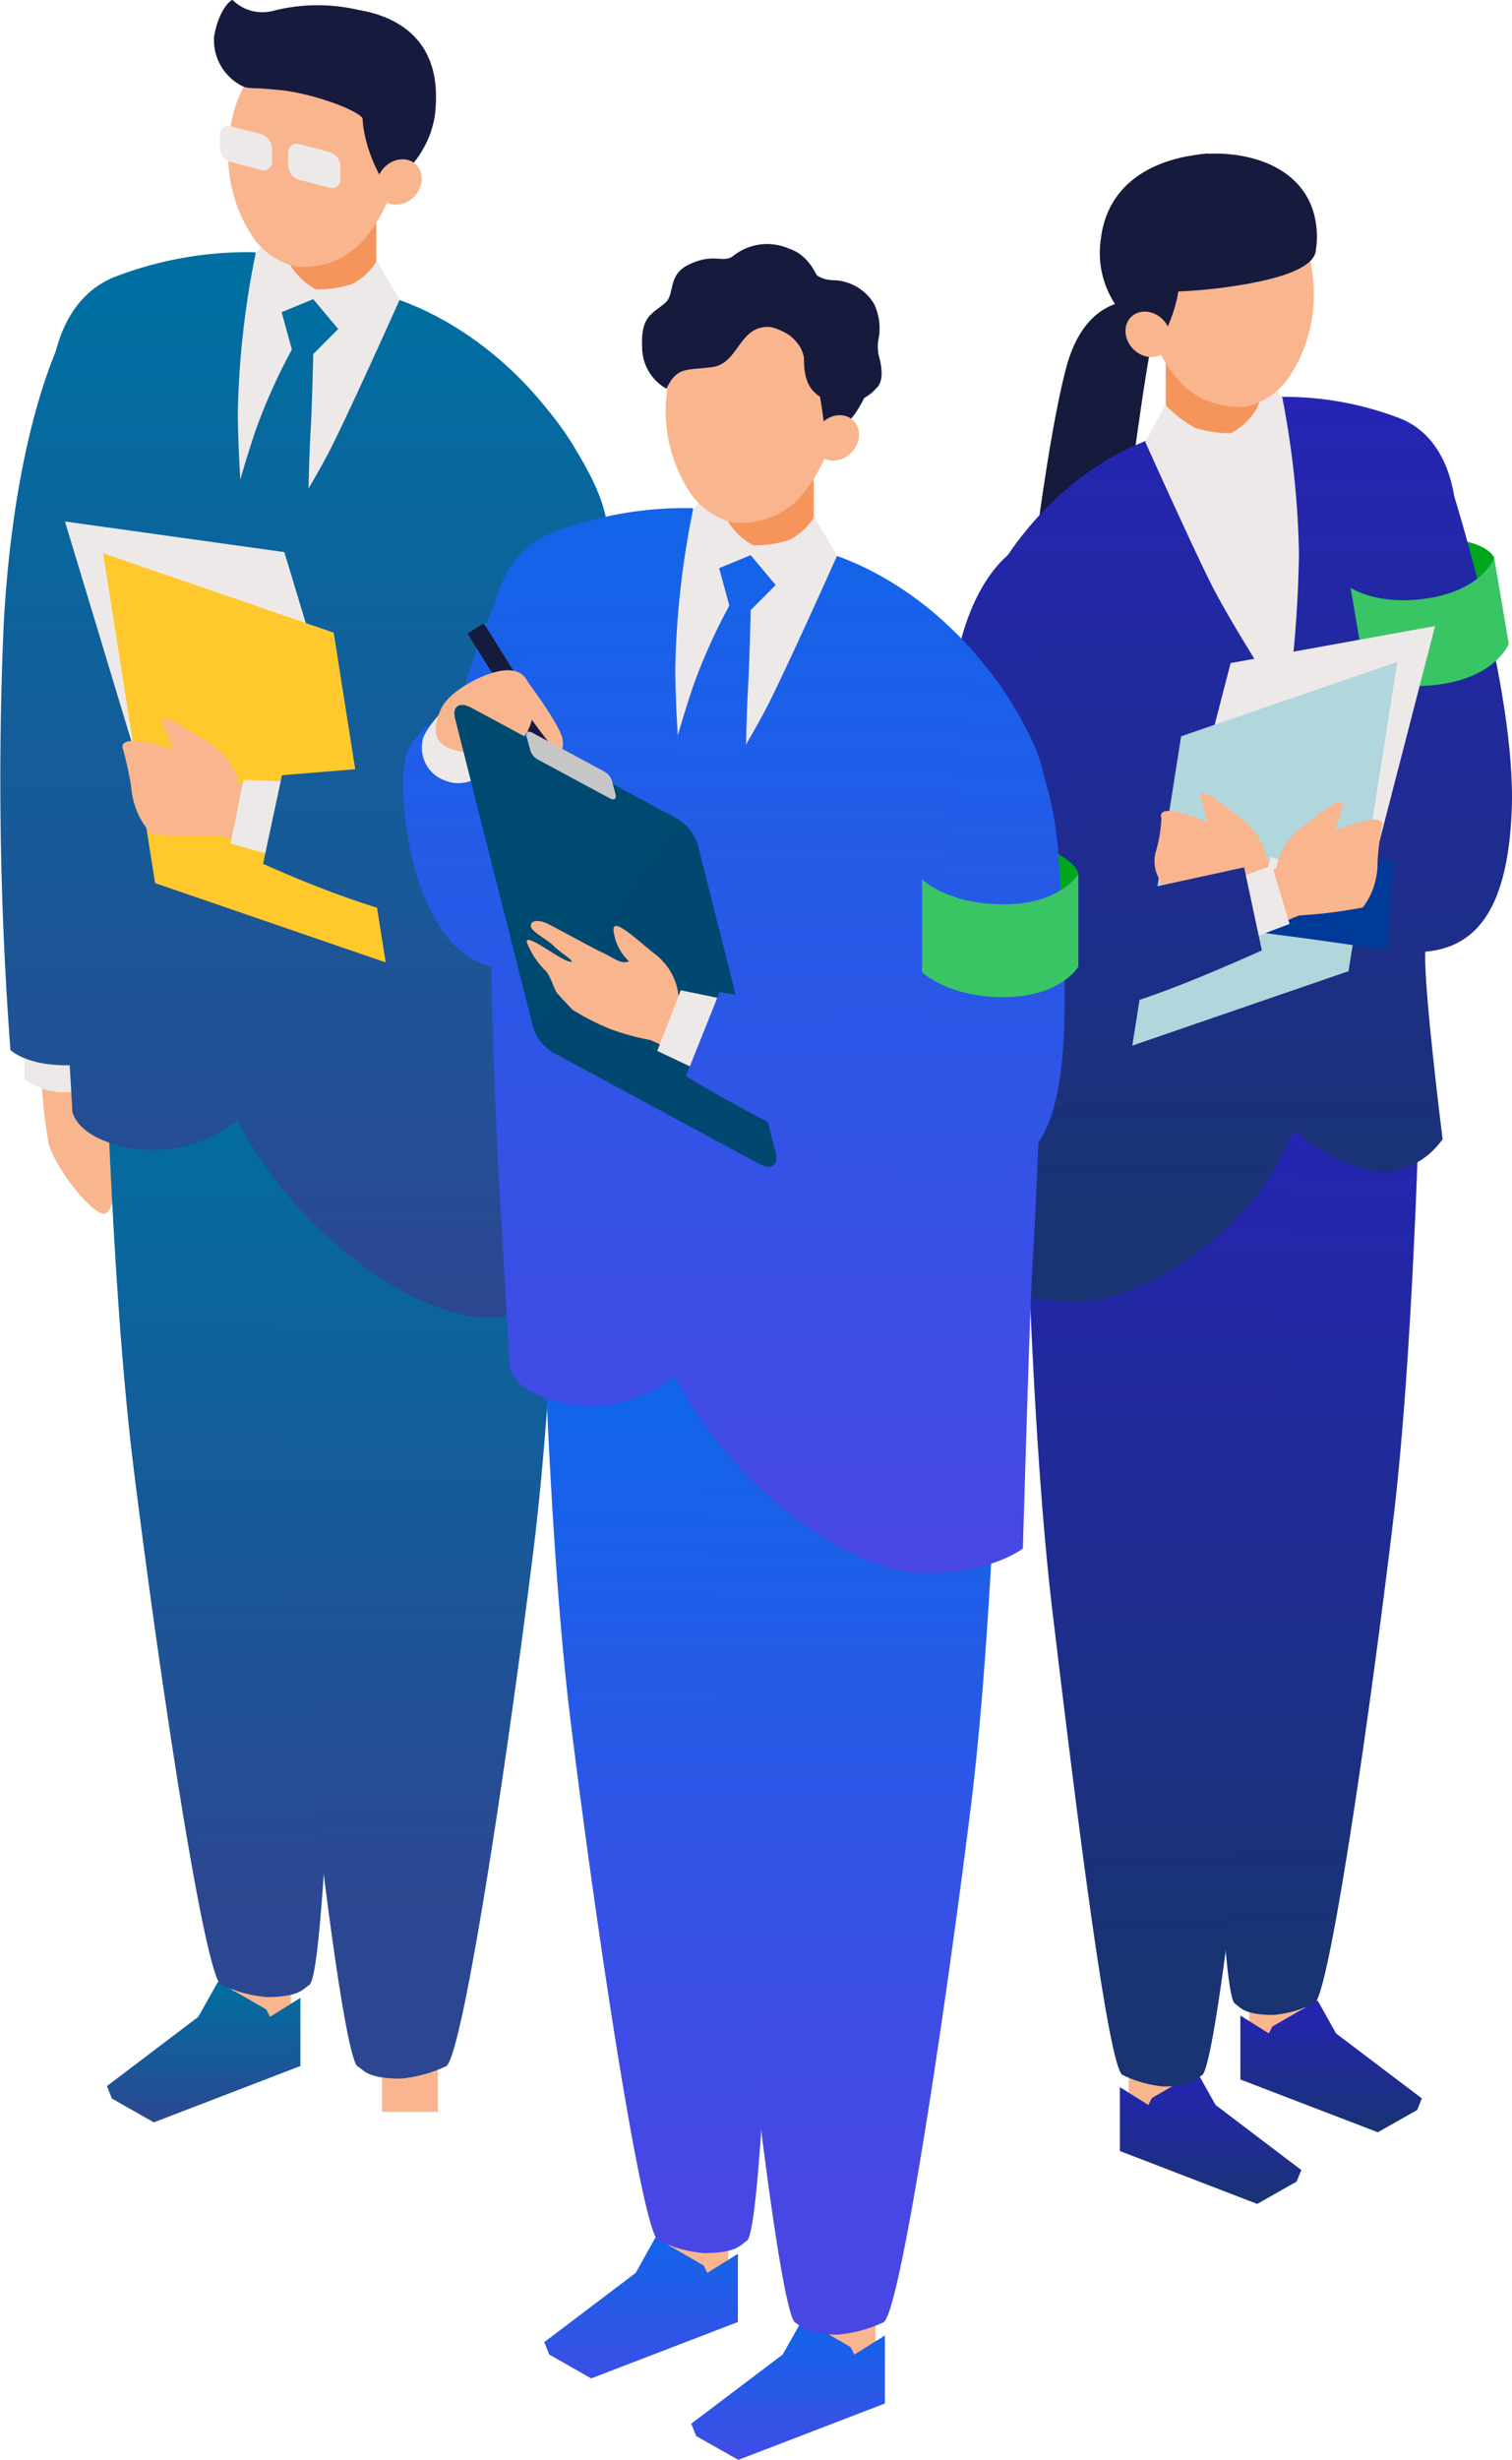 <svg xmlns="http://www.w3.org/2000/svg" xmlns:xlink="http://www.w3.org/1999/xlink" width="122" height="198.359" viewBox="0 0 122 198.359"><defs><linearGradient id="a" x1="0.5" x2="0.5" y2="1" gradientUnits="objectBoundingBox"><stop offset="0" stop-color="#2524b4"/><stop offset="1" stop-color="#193373"/></linearGradient><linearGradient id="b" x1="0.5" y1="0.068" x2="0.5" y2="0.937" xlink:href="#a"/><linearGradient id="c" x1="0.5" y1="0" x2="0.5" xlink:href="#a"/><linearGradient id="d" x1="0.5" y1="0.034" x2="0.5" y2="0.87" xlink:href="#a"/><linearGradient id="e" x1="0.5" y1="-0.003" x2="0.5" y2="0.888" xlink:href="#a"/><linearGradient id="f" x1="0.5" y1="-0.188" x2="0.5" y2="1.529" xlink:href="#a"/><linearGradient id="g" x1="0.5" y1="-0.336" x2="0.5" y2="1.4" xlink:href="#a"/><linearGradient id="h" x1="0.5" y1="-0.063" x2="0.5" y2="1.333" gradientUnits="objectBoundingBox"><stop offset="0" stop-color="#006fa1"/><stop offset="1" stop-color="#2c4791"/></linearGradient><linearGradient id="i" x1="0.5" y1="0" x2="0.5" y2="1" xlink:href="#h"/><linearGradient id="j" x1="0.5" y1="0.12" x2="0.5" y2="0.921" xlink:href="#h"/><linearGradient id="l" x1="0.5" y1="0.079" x2="0.5" y2="0.85" xlink:href="#h"/><linearGradient id="m" x1="0.5" y1="0.032" x2="0.5" y2="0.993" xlink:href="#h"/><linearGradient id="n" x1="0.501" y1="-0.041" x2="0.501" y2="3.101" xlink:href="#h"/><linearGradient id="o" x1="0.5" y1="-0.218" x2="0.5" y2="1.719" xlink:href="#h"/><linearGradient id="p" x1="0.5" y1="-0.025" x2="0.5" y2="1.311" gradientUnits="objectBoundingBox"><stop offset="0" stop-color="#1165e9"/><stop offset="1" stop-color="#4847e4"/></linearGradient><linearGradient id="q" x1="0.5" y1="0.2" x2="0.5" y2="0.931" xlink:href="#p"/><linearGradient id="r" x1="0.5" y1="0.027" x2="0.5" y2="1.153" xlink:href="#p"/><linearGradient id="s" x1="0.5" y1="0.156" x2="0.5" y2="0.86" xlink:href="#p"/><linearGradient id="t" x1="0.5" y1="-0.014" x2="0.5" y2="0.972" xlink:href="#p"/><linearGradient id="u" x1="0.501" y1="-0.16" x2="0.501" y2="2.381" xlink:href="#p"/><linearGradient id="v" x1="0.499" y1="-0.828" x2="0.499" y2="3.221" xlink:href="#p"/><linearGradient id="w" x1="0.499" y1="-0.189" x2="0.499" y2="3.032" xlink:href="#p"/><linearGradient id="x" x1="0.5" y1="-0.313" x2="0.5" y2="1.693" xlink:href="#p"/></defs><g transform="translate(-0.001)" style="isolation:isolate"><g transform="translate(0.001 0)"><path d="M132.259,49.554c-.1-.507-1.793-2.019-5.94-1.313s-2.083,7.28-2.083,7.28l4.527,1.5S132.449,50.523,132.259,49.554Z" transform="translate(-11.693 -4.541)" fill="#00a61e"/><g transform="translate(76.667 12.378)"><path d="M100.285,26.761s-4.011-.5-5.569,5.333S91.8,49.9,91.8,49.9L99.288,46.2s1.8-14.769,2.653-17.549.118-2.653-1.657-1.892Z" transform="translate(-85.343 -14.863)" fill="#161a3d"/><g transform="translate(19.579 69.805)"><rect width="4.229" height="8.539" transform="translate(4.553 74.269)" fill="#f9b58d"/><path d="M118.254,180.812l-1.494-2.662-3.649,2.1-.281.561-2.3-1.449v5.161l11.092,4.256,3.178-1.8.371-.933Z" transform="translate(-106.693 -99.018)" fill="url(#a)"/><path d="M109.695,170.154c-1.1-.652-1.7-23.7-2.879-39.145s0-40.249,0-40.249h17.929s-.417,24.765-2.264,40.249c-1.956,16.353-5.288,39.145-6.429,39.145a9.534,9.534,0,0,1-3.233.906C110.338,171.06,110.12,170.408,109.695,170.154Z" transform="translate(-106.292 -90.76)" fill="url(#b)"/></g><g transform="translate(6.29 72.44)"><rect width="4.229" height="8.539" transform="translate(8.117 77.402)" fill="#f9b58d"/><path d="M107.514,187.182l-1.494-2.662-3.649,2.1-.281.561-2.3-1.44v5.152l11.083,4.265,3.178-1.8.38-.933Z" transform="translate(-92.388 -102.255)" fill="url(#c)"/><path d="M105.646,176.2c1.1-.652,3.83-24.593,5.007-40.041s2.97-42.486,2.97-42.486L93.557,94.748s-2.182,8.611-1.92,15.511c.317,8.475.905,19.821,1.92,28.351,1.956,16.353,4.6,37.587,5.732,37.587a9.534,9.534,0,0,0,3.233.906c2.481,0,2.7-.652,3.124-.906Z" transform="translate(-91.616 -93.67)" fill="url(#d)"/></g><g transform="translate(1.63 9.96)"><path d="M89.748,47.727c5.75-8.149,13.021-9.5,13.021-9.5a6.02,6.02,0,0,0,3.187-.453c1.784-.733,5.37-2.427,5.37-2.427a26.021,26.021,0,0,1,9.942,1.784c4.093,1.739,4.428,6.846,4.428,8.421,0,1.313-1.711,20.709-2.517,34.5-.163,2.78,1.394,15.149,1.394,15.149a6.389,6.389,0,0,1-3.187,2.391c-2.255.824-5.714-.507-8.838-3.115-3.522,8.892-12.677,13.764-17.4,13.845s-7.072-1.739-7.072-1.739.163-6.366.824-10.993c.534-3.785,1.594-7.479,1.594-8.376,0,0-3.993-29.121-3.993-30.434,0-1.576-.552-3.658,3.269-9.073Z" transform="translate(-86.469 -25.679)" fill="url(#e)"/><path d="M128.679,43s5.379,16.553,4.98,26.413-4.183,12.161-10.069,11.264" transform="translate(-89.977 -26.402)" fill="url(#f)"/><path d="M120.35,52.091s2.2,1.539,6.42.824,5.17-3.205,5.17-3.205l1.177,6.909s-.951,2.481-5.17,3.205-6.42-.824-6.42-.824" transform="translate(-89.671 -27.036)" fill="#39c564"/><path d="M103.88,40.634l8.131-3.332V24.67L103.88,28Z" transform="translate(-88.115 -24.67)" fill="#f6955b"/><path d="M107.719,40.125l5.406-4.645a72.175,72.175,0,0,1,1.331,12.5,96.93,96.93,0,0,1-1.005,12.6s-4.419-6.8-6.1-10.169S102.06,39,102.06,39l5.659,1.123Z" transform="translate(-87.943 -25.692)" fill="#eee9e9"/></g><path d="M102.07,38.794l1.594-3.024a9.365,9.365,0,0,0,2.445,1.892,9.693,9.693,0,0,0,2.852.417,5.341,5.341,0,0,0,1.983-1.811,5.968,5.968,0,0,0,.715-3l1.476,1.992-.552,6.52-3.622-1.8-3.531,3.233-3.359-4.428Z" transform="translate(-86.314 -15.522)" fill="#eee9e9"/><g transform="translate(12.097)"><path d="M101.864,25.292c-.4-4.129,1.2-8.195,5.786-8.611.109-.009.226-.018.335-.018.109-.018.217-.027.335-.036,4.582-.417,6.891,3.3,7.244,7.434a12.015,12.015,0,0,1-1.739,7.624,5.789,5.789,0,0,1-3.731,2.689h-.036a6.606,6.606,0,0,1-5.116-1.883,12.01,12.01,0,0,1-3.079-7.19Z" transform="translate(-98.386 -13.946)" fill="#f9b58d"/><path d="M114.671,20.432l-2.907.335-5.7-1.648-3.5,2.716s.109,1.277.254,2.11c.1.616,1.657-1.322,1.675-.308.054,2.889-1.965,6.375-2.074,5.7a6.881,6.881,0,0,1-2.789-2.753,7.309,7.309,0,0,1-.878-5.279c.453-2.264,1.938-3.513,4.174-4.69,1.222-.643,1.639-1.241,3.6-1.394a11.006,11.006,0,0,1,5.831,1.114l2.318,4.093Z" transform="translate(-98.081 -13.813)" fill="#161a3d"/><path d="M98.111,20.407c.543-4.011,3.722-6.185,8.032-6.674v-.018c.109,0,.208-.009.308-.018s.2-.027.308-.027v.018c4.319-.163,8.14,1.693,8.684,5.623a6.435,6.435,0,0,1,0,2.092c-.009.824-.969,2.019-5.9,2.843a40.554,40.554,0,0,1-6.583.58c-1.322,0-2.182,2.689-2.381,2.526a7.525,7.525,0,0,1-2.463-6.945Z" transform="translate(-98.029 -13.67)" fill="#161a3d"/><ellipse cx="1.684" cy="1.956" rx="1.684" ry="1.956" transform="translate(1.3 14.32) rotate(-43.47)" fill="#f9b58d"/></g><g transform="translate(0 32.009)"><g transform="translate(14.697 6.094)"><path d="M102.19,84.907l16.5-2.988,6.764-26.169-16.5,2.988Z" transform="translate(-101.022 -55.75)" fill="#eee9e9"/><path d="M100.9,89.881l17.44-6,3.939-24.937-17.44,6Z" transform="translate(-100.9 -56.051)" fill="#b1d6dc"/><g transform="translate(0 2.889)" opacity="0.7"><path d="M100.9,89.881l17.44-6,3.939-24.937Z" transform="translate(-100.9 -58.94)" fill="#b1d6dc" style="mix-blend-mode:multiply;isolation:isolate"/></g><path d="M116.061,78.037l-4.138-2.074a5.21,5.21,0,0,0-1.938-3.205c-1.666-1.2-3.839-3.16-3.305-1.467l.525,1.693s-4.238-1.838-3.776-.308a10.925,10.925,0,0,1-.48,2.78,2.875,2.875,0,0,0,.344,2.155c.208.489,1.376,1.295,1.675,1.548a41.563,41.563,0,0,0,5.134.643l6.248,2.517" transform="translate(-101.084 -57.156)" fill="#f9b58d"/><path d="M113.114,76.3l-1.4,4.718,3.359,1.268,2.834-4.238Z" transform="translate(-101.922 -57.692)" fill="#eee9e9"/><path d="M122.466,83.839c-5.886-.9-10.766-1.494-10.766-1.494l4.881-5.985,6.384.2" transform="translate(-101.921 -57.698)" fill="#003a99"/></g><path d="M109.15,78.807l4.138-2.074a5.21,5.21,0,0,1,1.938-3.205c1.666-1.213,3.839-3.16,3.305-1.467l-.525,1.693s4.238-1.838,3.776-.308a24.836,24.836,0,0,0-.344,2.771,6.051,6.051,0,0,1-.344,2.155,5.6,5.6,0,0,1-.851,1.557,39.893,39.893,0,0,1-5.134.643L108.86,83.09" transform="translate(-86.956 -51.135)" fill="#f9b58d"/><path d="M112.851,77.07l-4.781,1.748,2.834,4.247,3.359-1.277Z" transform="translate(-86.881 -51.671)" fill="#eee9e9"/><path d="M89.6,83.049a44.032,44.032,0,0,1-4.881-21.433c.616-10,5.116-12.6,5.116-12.6l3.359,12.6c.417,1.4,3.785,15.448,3.785,15.448l11.409-2.49,1.431,6.7C92.819,88.88,91.887,86.951,89.6,83.04Z" transform="translate(-84.669 -49.02)" fill="url(#g)"/></g></g><path d="M3.689,95.362a36.314,36.314,0,0,0,.6,5.768c.48,1.8,3.251,5.442,4.383,5.605,1.567.226,1.087-8.7.67-11.219s-3.106-1.44-3.106-1.44-2.119-.1-2.554,1.277Z" transform="translate(-0.349 -8.869)" fill="#f9b58d"/><path d="M9,95.61A4.875,4.875,0,0,1,5.62,96.679,5.2,5.2,0,0,1,2.17,95.61v-4.5H9.007v4.5Z" transform="translate(-0.206 -8.61)" fill="#eee9e9"/><path d="M5.234,29.56S1.177,36.641.29,53.311A291.371,291.371,0,0,0,.842,87.458S2.047,88.7,5.406,88.7a27.929,27.929,0,0,0,7.217-1.241" transform="translate(-0.001 -2.793)" fill="url(#h)"/><g transform="translate(8.266 75.419)"><rect width="4.509" height="9.1" transform="translate(15.203 88.304) rotate(180)" fill="#f9b58d"/><path d="M16.9,179.314l1.594-2.834,3.894,2.237.3.6,2.454-1.539v5.5l-11.826,4.546L9.928,185.9l-.4-1Z" transform="translate(-9.168 -92.097)" fill="url(#i)"/><path d="M25.809,167.945c1.213-.7,1.883-25.272,3.187-41.743S29,83.29,29,83.29H9.13s.462,26.4,2.508,42.912c2.164,17.44,5.859,41.743,7.126,41.743a10.886,10.886,0,0,0,3.586.969C25.1,168.914,25.338,168.217,25.809,167.945Z" transform="translate(-9.13 -83.29)" fill="url(#j)"/></g><g transform="translate(20.038 78.652)"><rect width="4.509" height="9.1" transform="translate(15.294 91.646) rotate(180)" fill="#f9b58d"/><path d="M30,186.583l1.594-2.843,3.894,2.246.3.6,2.454-1.539v5.5l-11.826,4.546-3.387-1.92-.4-1Z" transform="translate(-22.177 -96.015)" fill="url(#i)"/><path d="M30.968,174.865c-1.213-.7-4.247-26.223-5.551-42.694S22.13,86.86,22.13,86.86L47.656,90.2s-.462,26.4-2.508,42.912c-2.164,17.44-5.859,41.743-7.126,41.743a10.886,10.886,0,0,1-3.586.969c-2.753,0-2.988-.7-3.459-.969Z" transform="translate(-22.13 -86.86)" fill="url(#l)"/></g><g transform="translate(4.038 10.739)"><path d="M45.733,36.666c-6.6-9.354-14.95-10.9-14.95-10.9a6.88,6.88,0,0,1-3.658-.516c-2.046-.842-6.166-2.789-6.166-2.789A29.822,29.822,0,0,0,9.54,24.506c-4.7,2-5.08,7.86-5.08,9.671,0,1.5.036,27.31.96,43.138.19,3.187.842,14.425.842,14.425s.19,1.5,2.78,2.454a10.73,10.73,0,0,0,10.513-1.748c4.98,9.571,14.551,15.8,19.984,15.9s8.122-1.992,8.122-1.992.561-19.4.752-22.429c.924-15.067,1.059-35.333,1.059-36.836,0-1.811.625-4.2-3.758-10.413Z" transform="translate(-4.46 -12.861)" fill="url(#m)"/><path d="M32.681,27.833,24.55,24.492V11.86L32.681,15.2Z" transform="translate(-6.359 -11.86)" fill="#f6955b"/><path d="M28.38,27.192,22.639,22.52A70.361,70.361,0,0,0,21.19,35.568,103.642,103.642,0,0,0,22.258,49s4.709-7.253,6.5-10.839S34.247,26.3,34.247,26.3l-5.877.887Z" transform="translate(-6.041 -12.867)" fill="#eee9e9"/></g><path d="M34.408,26.111,32.56,22.969a4.84,4.84,0,0,1-2.046,1.892,9.693,9.693,0,0,1-2.852.417,5.341,5.341,0,0,1-1.983-1.811,8.562,8.562,0,0,1-1.114-3L22.79,22.326l.842,6.655,3.622-1.8,3.531,3.233L34.4,26.1Z" transform="translate(-2.154 -1.934)" fill="#eee9e9"/><path d="M27.233,31.077l2.019-2.028L27.233,26.64l-2.544,1.05.824,3.015a46.669,46.669,0,0,0-2.87,6.357c-1.05,3.07-1.892,6.284-1.892,6.284l.951,9.571,5.08-6.728s.072-5.9.226-8.6.226-6.5.226-6.5Z" transform="translate(-1.962 -2.518)" fill="url(#n)"/><g transform="translate(17.243)"><path d="M34.1,12.822c.4-4.129-1.2-8.195-5.786-8.611-.109-.009-.226-.018-.335-.018-.109-.018-.217-.027-.335-.036-4.582-.417-6.891,3.3-7.244,7.434a12.015,12.015,0,0,0,1.739,7.624A5.789,5.789,0,0,0,25.873,21.9h.036a6.606,6.606,0,0,0,5.116-1.883,12.01,12.01,0,0,0,3.079-7.19Z" transform="translate(-19.167 -0.39)" fill="#f9b58d"/><g transform="translate(0.504 10.167)"><path d="M22.905,14.761,20.5,14.136a1.245,1.245,0,0,1-.9-1.123v-1.1a.671.671,0,0,1,.9-.661l2.409.625A1.245,1.245,0,0,1,23.8,13v1.1a.671.671,0,0,1-.9.661Z" transform="translate(-19.6 -11.228)" fill="#eee9e9"/><path d="M29,16.341l-2.409-.625a1.245,1.245,0,0,1-.9-1.123V13.5a.671.671,0,0,1,.9-.661L29,13.462a1.245,1.245,0,0,1,.9,1.123v1.1A.671.671,0,0,1,29,16.341Z" transform="translate(-20.176 -11.377)" fill="#eee9e9"/></g><path d="M21.06,5.972l2.907.335,5.7-1.648,3.5,2.716s-.109,1.277-.254,2.11c-.1.616-1.657-1.322-1.675-.308-.054,2.889,1.965,6.375,2.074,5.7a6.881,6.881,0,0,0,2.789-2.753,7.309,7.309,0,0,0,.878-5.279c-.453-2.264-1.938-3.513-4.174-4.69C31.591,1.508,31.174.91,29.209.757A11.006,11.006,0,0,0,23.378,1.87L21.06,5.963Z" transform="translate(-19.234 -0.068)" fill="#161a3d"/><path d="M32.8,11.916a11.541,11.541,0,0,0-1.892-2.544c-.9-.752-4.211-1.892-6.6-2.119s-1.947-.072-2.771-.226a4.133,4.133,0,0,1-2.463-4.039C19.384.969,20.344,0,20.571,0A3.406,3.406,0,0,0,23.74.9,14.49,14.49,0,0,1,30.721.8c4.31.724,6.963,3.522,6.1,8.9" transform="translate(-19.044 0)" fill="#161a3d"/><ellipse cx="1.956" cy="1.684" rx="1.956" ry="1.684" transform="translate(12.401 14.937) rotate(-46.53)" fill="#f9b58d"/></g><g transform="translate(5.242 32.353)"><path d="M56.119,54.795c-.018-.552-1.521-2.445-6.013-2.445s-3.486,7.28-3.486,7.28L51.1,62.021S56.146,55.845,56.119,54.795Z" transform="translate(-9.639 -37.301)" fill="#00a61e"/><g transform="translate(0 9.698)"><path d="M31.832,76.493l-17.7-2.463L5.79,46.44l17.7,2.472Z" transform="translate(-5.79 -46.44)" fill="#eee9e9"/><path d="M31.981,82.257l-18.6-6.393L9.19,49.27l18.6,6.4Z" transform="translate(-6.111 -46.707)" fill="#ffc82c"/><path d="M32.419,82.925l-18.6-6.393L28.226,56.34Z" transform="translate(-6.549 -47.376)" fill="#ffc82c" opacity="0.7" style="mix-blend-mode:multiply;isolation:isolate"/></g><path d="M24.909,70.992l-4.6-1.8a5.539,5.539,0,0,0-2.363-3.215c-1.883-1.123-4.383-2.988-3.658-1.241l.724,1.748s-4.672-1.548-4.039.036a28.223,28.223,0,0,1,.634,2.916,6.713,6.713,0,0,0,.57,2.255,5.7,5.7,0,0,0,1.059,1.567c.344.244,5.514.19,5.514.19l6.882,2.065" transform="translate(-6.274 -38.403)" fill="#f9b58d"/><path d="M21.582,69.46,20.55,74.594l3.685,1.032.905-6.058Z" transform="translate(-7.185 -38.918)" fill="#eee9e9"/><path d="M50.985,74.422c2.544-4.346,1.874-13.963,1.358-22.474-.652-10.658-6.61-16.217-6.61-16.217l-3.07,18.852c-.444,1.494.752,9.807.752,9.807l-18.445,1.5-1.53,7.144C41.577,81.15,48.549,78.6,50.985,74.422Z" transform="translate(-7.458 -35.73)" fill="url(#o)"/><path d="M43.19,55.476s2.037,2.019,6.6,2.019S55.8,55.05,55.8,55.05v7.479s-1.449,2.445-6.013,2.445-6.6-2.019-6.6-2.019" transform="translate(-9.324 -37.556)" fill="#39c564"/></g><g transform="translate(32.528 19.707)"><g transform="translate(0 1.13)"><g transform="translate(11.026 75.227)"><rect width="4.509" height="9.1" transform="translate(15.212 88.295) rotate(180)" fill="#f9b58d"/><path d="M55.88,202.113l1.585-2.843,3.894,2.246.3.6,2.463-1.539v5.5l-11.835,4.546L48.9,208.7l-.4-1Z" transform="translate(-48.138 -114.896)" fill="url(#p)"/><path d="M64.788,190.745c1.213-.7,1.883-25.272,3.187-41.743s0-42.912,0-42.912H48.1s.462,26.4,2.508,42.912c2.164,17.44,5.859,41.743,7.126,41.743a10.886,10.886,0,0,0,3.586.969c2.753,0,2.988-.7,3.459-.969Z" transform="translate(-48.1 -106.09)" fill="url(#q)"/></g><g transform="translate(22.806 78.46)"><rect width="4.509" height="9.1" transform="translate(15.303 91.646) rotate(180)" fill="#f9b58d"/><path d="M68.98,209.383l1.594-2.843,3.885,2.246.3.6,2.463-1.539v5.487l-11.826,4.546-3.4-1.92-.4-1Z" transform="translate(-61.156 -118.815)" fill="url(#r)"/><path d="M69.948,197.665c-1.213-.7-4.247-26.223-5.551-42.694S61.11,109.66,61.11,109.66L86.636,113s-.462,26.4-2.508,42.912c-2.164,17.44-5.859,41.743-7.126,41.743a10.886,10.886,0,0,1-3.586.969c-2.753,0-2.988-.7-3.459-.969Z" transform="translate(-61.11 -109.66)" fill="url(#s)"/></g><g transform="translate(0 10.547)"><g transform="translate(6.806)"><path d="M84.713,59.456c-6.6-9.354-14.95-10.9-14.95-10.9a6.88,6.88,0,0,1-3.658-.516c-2.046-.842-6.166-2.789-6.166-2.789A29.822,29.822,0,0,0,48.52,47.3c-4.7,2-5.08,7.86-5.08,9.671,0,1.5.036,27.31.96,43.138.19,3.187.842,14.425.842,14.425s.19,1.5,2.78,2.454a10.73,10.73,0,0,0,10.513-1.748c4.98,9.571,14.551,15.8,19.984,15.9s8.122-1.992,8.122-1.992.561-19.4.752-22.429c.924-15.067,1.059-35.333,1.059-36.836,0-1.811.625-4.2-3.758-10.413Z" transform="translate(-43.44 -35.66)" fill="url(#t)"/><path d="M71.66,50.633l-8.14-3.341V34.66L71.66,38Z" transform="translate(-45.338 -34.66)" fill="#f6955b"/></g><path d="M67.36,49.992,61.619,45.32A70.361,70.361,0,0,0,60.17,58.368,103.642,103.642,0,0,0,61.238,71.8s4.709-7.253,6.5-10.839S73.227,49.1,73.227,49.1l-5.877.887Z" transform="translate(-38.215 -35.667)" fill="#eee9e9"/><path d="M45.283,49.82S39.668,60.3,39.3,70.8c-.335,9.616,2.436,12.342,9.019,12.342h1.078" transform="translate(-36.24 -36.093)" fill="url(#u)"/><path d="M38.791,63.884a5.654,5.654,0,0,0-2.49,2.59c-1.1,2.391,0,14.8,5.886,17.15,3.242,1.295,7.878-1.1,7.724-6.782s-4.039-12.414-5.687-13.311-4.283-.353-5.433.353" transform="translate(-35.923 -37.344)" fill="url(#v)"/></g><g transform="translate(1.54 29.427)"><path d="M39.44,63.07s-1.711,1.811-1.793,2.635a2.806,2.806,0,0,0,1.793,3.187,2.874,2.874,0,0,0,3.151-.634l1.286-2.879" transform="translate(-37.624 -56.224)" fill="#eee9e9"/><path d="M49.529,65.987l.018,1.657-1.34-.833L41.66,56.334l1.313-.824Z" transform="translate(-38.006 -55.51)" fill="#161a3d"/><path d="M39.264,62.787c.7-1.5,3.64-3,5.17-3.088s2.055.779,2.228,2.762a3.555,3.555,0,0,1-3.83,3.939C40.151,66.373,37.815,65.911,39.264,62.787Z" transform="translate(-37.737 -55.905)" fill="#f9b58d"/><path d="M46.623,60.29s2.961,3.921,3.1,5.035-.272,1.141-.9.5a43.251,43.251,0,0,1-3.033-4.265" transform="translate(-38.396 -55.962)" fill="#f9b58d"/></g><path d="M73.378,48.9,71.53,45.759a4.84,4.84,0,0,1-2.046,1.892,9.693,9.693,0,0,1-2.852.417,5.341,5.341,0,0,1-1.983-1.811,8.562,8.562,0,0,1-1.114-3L61.76,45.116l.842,6.655,3.622-1.8L69.756,53.2l3.613-4.31Z" transform="translate(-38.365 -24.925)" fill="#eee9e9"/><path d="M66.213,53.877l2.019-2.028L66.213,49.44l-2.544,1.05.824,3.015a46.67,46.67,0,0,0-2.87,6.357c-1.05,3.07-1.892,6.284-1.892,6.284l.951,9.571,5.08-6.728s.072-5.9.226-8.6.226-6.5.226-6.5Z" transform="translate(-38.173 -25.509)" fill="url(#w)"/><g transform="translate(20.782)"><path d="M73.084,35.622c.4-4.129-1.2-8.195-5.786-8.611-.109-.009-.226-.018-.335-.018-.109-.018-.217-.027-.335-.036-4.582-.417-6.891,3.3-7.244,7.434a12.015,12.015,0,0,0,1.739,7.624A5.789,5.789,0,0,0,64.853,44.7h.036a6.606,6.606,0,0,0,5.116-1.883,12.01,12.01,0,0,0,3.079-7.19Z" transform="translate(-58.917 -23.382)" fill="#f9b58d"/><path d="M59.631,32.237s-.308-.444,1.883-2.173a15.952,15.952,0,0,1,1.322-1.005l5.7-1.648,3.5,2.716s-.109,1.277-.254,2.11a2.827,2.827,0,0,0-.109,1.612c.38,2.065.507,3.776.507,3.776a6.881,6.881,0,0,0,2.789-2.753,7.309,7.309,0,0,0,.878-5.279c-.453-2.264-1.938-3.513-4.174-4.69-1.222-.643-2.4-1.711-4.365-1.865a6.253,6.253,0,0,0-5.071,1.585,5.037,5.037,0,0,0-2.617,2.336,4.9,4.9,0,0,0,0,5.27Z" transform="translate(-58.874 -23.012)" fill="#161a3d"/><ellipse cx="1.956" cy="1.684" rx="1.956" ry="1.684" transform="translate(11.619 14.736) rotate(-46.53)" fill="#f9b58d"/></g><g transform="translate(4.13 32.153)"><path d="M95.089,77.585c-.018-.552-1.521-2.445-6.013-2.445s-3.486,7.28-3.486,7.28l4.482,2.391S95.116,78.635,95.089,77.585Z" transform="translate(-44.737 -60.091)" fill="#00a61e"/><path d="M48.539,90.859,65.119,99.8c.933.5,1.539.091,1.3-.851l-6.3-24.919a3.7,3.7,0,0,0-1.7-2.1l-16.58-8.937c-.933-.5-1.539-.091-1.3.851l6.3,24.919A3.7,3.7,0,0,0,48.539,90.859Z" transform="translate(-40.484 -58.922)" fill="#004970"/><path d="M49.2,91.814l16.58,8.937c.933.5,1.539.091,1.3-.851l-6.3-24.919a3.7,3.7,0,0,0-1.7-2.1L47.5,89.713A3.7,3.7,0,0,0,49.2,91.814Z" transform="translate(-41.147 -59.877)" fill="#004970" opacity="0.3" style="mix-blend-mode:multiply;isolation:isolate"/><path d="M47.815,67.4l5.831,3.142c.326.172.543.036.462-.3l-.3-1.114a1.3,1.3,0,0,0-.6-.743L47.38,65.242c-.326-.172-.543-.036-.462.3l.3,1.114A1.3,1.3,0,0,0,47.815,67.4Z" transform="translate(-41.09 -59.148)" fill="#c6c6c6"/><path d="M63.412,90.368l-4.229-2.336a4.86,4.86,0,0,0-1.793-3.26c-1.666-1.3-3.821-3.45-3.4-1.684a3.938,3.938,0,0,0,1.2,2.182c-.67.272-1.2-.272-2.092-.679s-3.966-2.119-4.564-2.391-1.268-.272-1.268.208,1.349,1.1,1.865,1.639,2.019,1.431,1.2,1.231-3.667-2.463-3.368-1.5a6.344,6.344,0,0,0,1.494,2.255c.444.48.67,1.5.969,1.847s.824.887,1.2,1.295A20.167,20.167,0,0,0,53.7,90.74a20.1,20.1,0,0,0,3.215.878l6.429,2.925" transform="translate(-41.094 -60.741)" fill="#f9b58d"/><path d="M60.462,88.19,58.57,93.08l3.459,1.639,1.92-5.813Z" transform="translate(-42.193 -61.324)" fill="#eee9e9"/><path d="M89.842,97.212c2.544-4.346,1.874-13.963,1.358-22.474-.652-10.658-6.61-16.217-6.61-16.217l-3.07,18.852c-.444,1.494-.824,11.083-.824,11.083l-16.86-2.925L61.12,92.313c19.314,11.627,26.287,9.073,28.722,4.9Z" transform="translate(-42.434 -58.52)" fill="url(#x)"/><path d="M82.16,78.266s2.037,2.019,6.6,2.019,6.013-2.445,6.013-2.445v7.479s-1.449,2.445-6.013,2.445-6.6-2.019-6.6-2.019" transform="translate(-44.422 -60.346)" fill="#39c564"/></g></g><g transform="translate(19.276)"><path d="M59.184,33.405a3.842,3.842,0,0,1-1.965-3.378c-.109-2.526.842-2.653,1.865-3.55.815-.715.145-2.246,1.911-3.088,1.983-.951,2.7-.109,3.522-.652a4.382,4.382,0,0,1,4.5-.652c3.4,1.078,3.224,6.981,3.224,6.981l-1.929,1.521s-1.15-2.436-3.3-2.146c-2.01.272-2.137,2.961-4.156,3.224s-2.825-.072-3.676,1.739Z" transform="translate(-57.211 -21.764)" fill="#161a3d"/><path d="M71.762,23.57s.226,1.259,2.083,1.259a3.952,3.952,0,0,1,3.124,1.892A4.537,4.537,0,0,1,77.2,30.09c-.371,1.168-1.241,2.554-1.847,2.544-1.186-.027-2.617,1.114-3.5.145s.326-3.368-3.613-4.292" transform="translate(-58.253 -21.935)" fill="#161a3d"/></g><path d="M77.753,29.53a4.6,4.6,0,0,0-.109,1.793c.181.643.57,2.146-.181,2.789a3.372,3.372,0,0,1-2.9,1.15c-1.358-.208-3.115-.607-2.9-3.939" transform="translate(-39.3 -22.498)" fill="#161a3d"/></g></g></g></svg>
